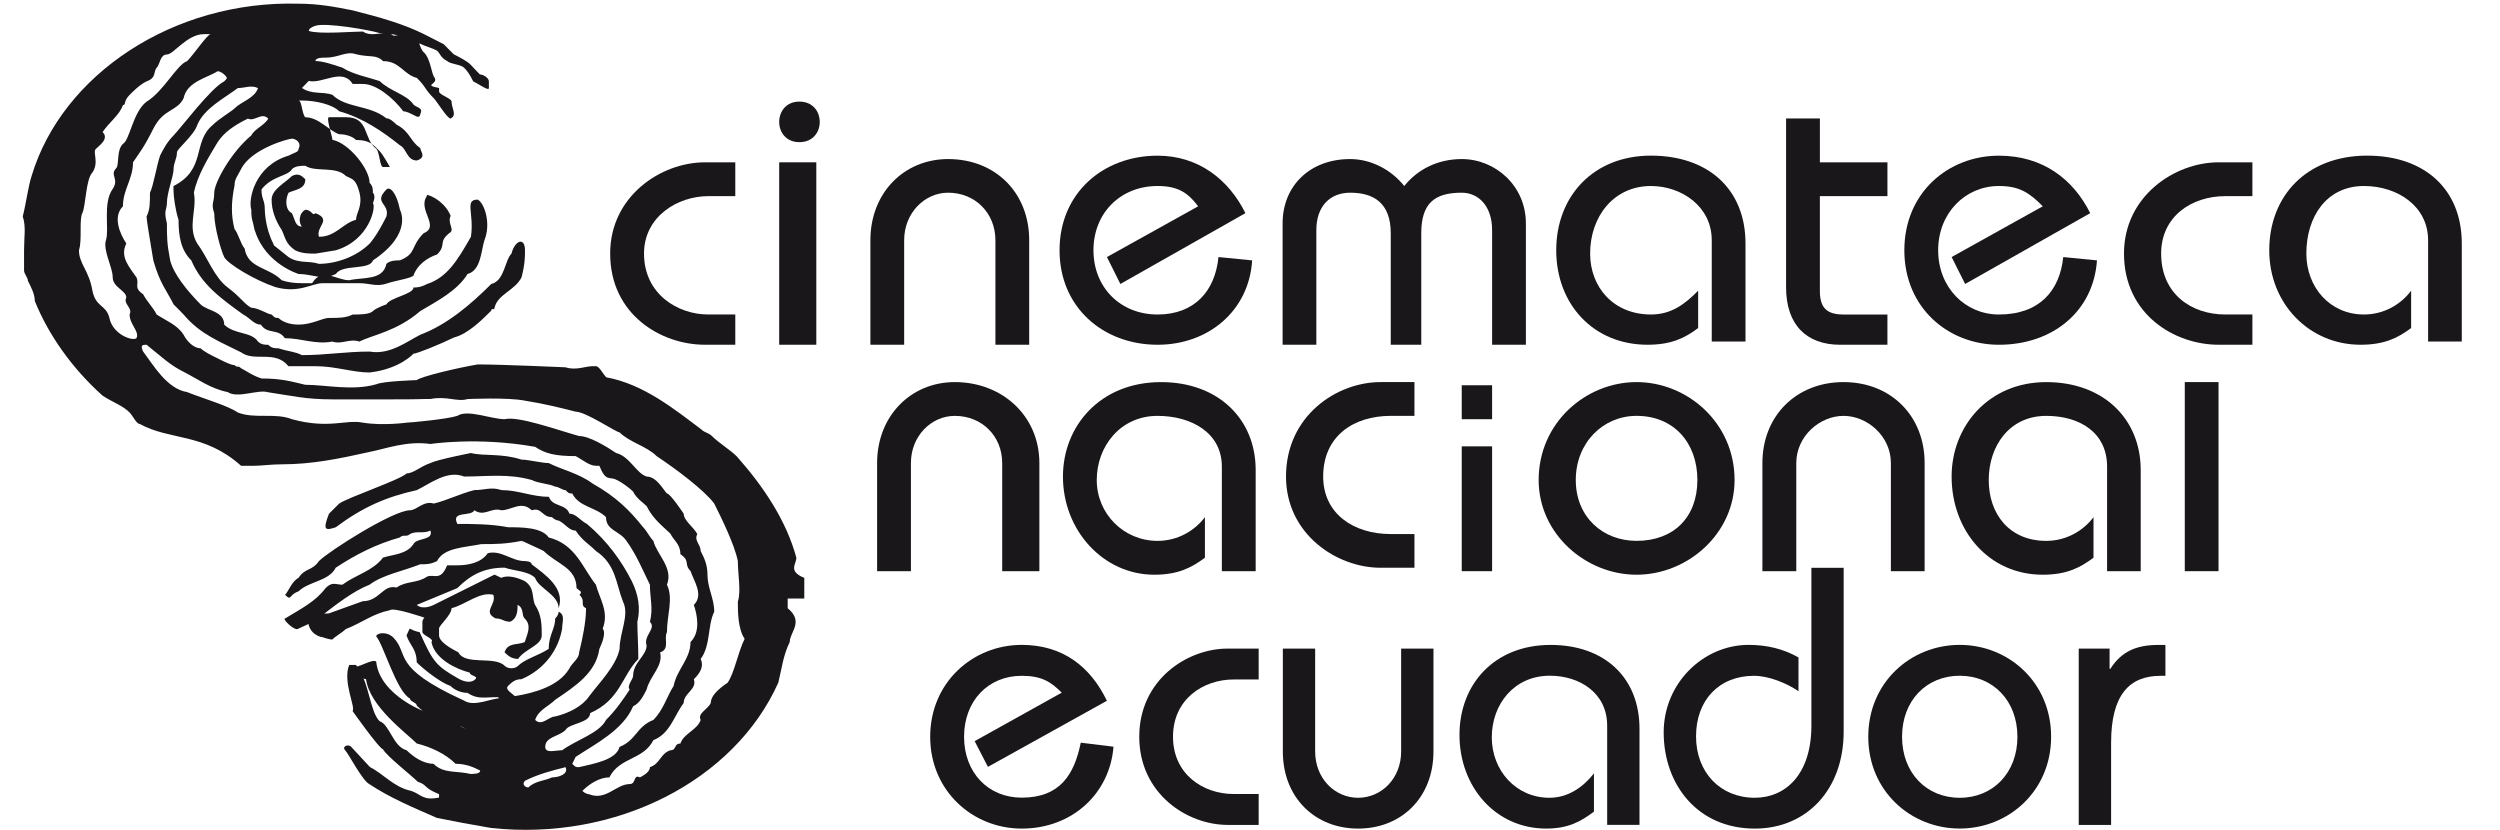 <?xml version="1.0" encoding="utf-8"?>
<!-- Generator: Adobe Illustrator 16.0.0, SVG Export Plug-In . SVG Version: 6.00 Build 0)  -->
<!DOCTYPE svg PUBLIC "-//W3C//DTD SVG 1.1//EN" "http://www.w3.org/Graphics/SVG/1.1/DTD/svg11.dtd">
<svg version="1.1" id="Capa_1" xmlns="http://www.w3.org/2000/svg" xmlns:xlink="http://www.w3.org/1999/xlink" x="0px" y="0px"
	 width="150.586px" height="50px" viewBox="0 0 150.586 50" enable-background="new 0 0 150.586 50" xml:space="preserve">
<g>
	<path fill="#1A171B" d="M44.29,11.815h-1.63c-1.835,0-3.868,1.221-3.868,3.458c0,2.445,2.033,3.67,3.868,3.67h1.63v1.822h-1.831
		c-2.648,0-5.706-1.822-5.706-5.492c0-3.458,3.058-5.496,5.706-5.496h1.831V11.815z"/>
	<path fill="#1A171B" d="M48.151,6.12c0.819,0,1.226,0.608,1.226,1.227c0,0.607-0.407,1.216-1.226,1.216
		c-0.812,0-1.217-0.609-1.217-1.216C46.934,6.728,47.339,6.12,48.151,6.12"/>
	<rect x="46.934" y="9.777" fill="#1A171B" width="2.236" height="10.988"/>
	<path fill="#1A171B" d="M52.428,20.765v-6.298c0-2.86,2.034-4.886,4.68-4.886c2.85,0,4.885,2.026,4.885,4.886v6.298h-2.035v-6.298
		c0-1.629-1.213-2.86-2.85-2.86c-1.42,0-2.646,1.23-2.646,2.86v6.298H52.428z"/>
	<path fill="#1A171B" d="M67.485,17.105l-0.809-1.622l5.495-3.057c-0.616-0.819-1.222-1.222-2.445-1.222
		c-2.241,0-3.862,1.634-3.862,3.87c0,2.24,1.622,3.87,3.862,3.87c2.241,0,3.47-1.435,3.667-3.46l2.03,0.2
		c-0.195,3.051-2.644,5.082-5.697,5.082c-3.255,0-5.905-2.23-5.905-5.691c0-3.466,2.649-5.698,5.905-5.698
		c2.445,0,4.275,1.419,5.291,3.462L67.485,17.105z"/>
	<path fill="#1A171B" d="M77.257,20.765v-7.313c0-2.248,1.634-3.871,4.068-3.871c1.226,0,2.445,0.607,3.26,1.623
		c0.812-1.016,2.036-1.623,3.462-1.623c2.038,0,3.864,1.623,3.864,3.871v7.313h-2.035v-6.914c0-1.425-0.81-2.244-1.829-2.244
		c-1.631,0-2.438,0.626-2.438,2.448v6.71h-1.838v-6.71c0-1.821-1.016-2.448-2.445-2.448c-1.214,0-2.036,0.819-2.036,2.244v6.914
		H77.257z"/>
	<path fill="#1A171B" d="M103.106,20.571v-6.104c0-2.041-1.831-3.263-3.663-3.263c-2.24,0-3.662,1.836-3.662,4.069
		c0,2.04,1.421,3.67,3.662,3.67c1.222,0,2.036-0.612,2.845-1.435v2.251c-0.809,0.608-1.624,1.006-3.052,1.006
		c-3.254,0-5.497-2.435-5.497-5.693s2.242-5.698,5.703-5.698c3.466,0,5.697,2.035,5.697,5.29v5.906H103.106z"/>
	<path fill="#1A171B" d="M113.688,11.815h-4.069v5.705c0,1.015,0.408,1.424,1.423,1.424h2.646v1.822h-2.852
		c-2.03,0-3.253-1.214-3.253-3.452V7.135h2.037v2.642h4.069V11.815z"/>
	<path fill="#1A171B" d="M118.369,17.105l-0.814-1.622l5.49-3.057c-0.805-0.819-1.416-1.222-2.64-1.222
		c-2.035,0-3.661,1.634-3.661,3.87c0,2.24,1.625,3.87,3.661,3.87c2.443,0,3.666-1.435,3.873-3.46l2.032,0.2
		c-0.206,3.051-2.647,5.082-5.905,5.082c-3.058,0-5.698-2.23-5.698-5.691c0-3.466,2.64-5.698,5.698-5.698
		c2.64,0,4.479,1.419,5.498,3.462L118.369,17.105z"/>
	<path fill="#1A171B" d="M135.672,11.815h-1.635c-2.027,0-3.862,1.221-3.862,3.458c0,2.445,1.834,3.67,3.862,3.67h1.635v1.822
		h-2.039c-2.642,0-5.696-1.822-5.696-5.492c0-3.458,3.055-5.496,5.696-5.496h2.039V11.815z"/>
	<path fill="#1A171B" d="M146.255,20.571v-6.104c0-2.041-1.834-3.263-3.867-3.263c-2.24,0-3.466,1.836-3.466,4.069
		c0,2.04,1.43,3.67,3.466,3.67c1.219,0,2.233-0.612,2.845-1.435v2.251c-0.812,0.608-1.626,1.006-3.053,1.006
		c-3.049,0-5.493-2.435-5.493-5.693s2.235-5.698,5.901-5.698c3.466,0,5.696,2.035,5.696,5.29v5.906H146.255z"/>
	<path fill="#1A171B" d="M52.832,34.404v-6.512c0-2.842,2.037-4.877,4.68-4.877c2.855,0,5.094,2.035,5.094,4.877v6.512h-2.239
		v-6.512c0-1.627-1.223-2.842-2.855-2.842c-1.419,0-2.643,1.215-2.643,2.842v6.512H52.832z"/>
	<path fill="#1A171B" d="M73.597,34.404v-6.302c0-2.035-1.836-3.052-3.876-3.052c-2.235,0-3.659,1.836-3.659,3.862
		c0,2.035,1.627,3.667,3.659,3.667c1.226,0,2.243-0.616,2.857-1.427v2.441c-0.817,0.61-1.631,1.025-3.055,1.025
		c-3.053,0-5.497-2.655-5.497-5.912c0-3.047,2.243-5.69,5.908-5.69c3.458,0,5.701,2.235,5.701,5.292v6.098H73.597z"/>
	<path fill="#1A171B" d="M85.199,25.049h-1.429c-2.237,0-4.069,1.215-4.069,3.656c0,2.24,1.833,3.463,4.069,3.463h1.429v2.03h-2.045
		c-2.643,0-5.692-2.03-5.692-5.493c0-3.656,3.049-5.69,5.692-5.69h2.045V25.049z"/>
	<rect x="88.047" y="26.886" fill="#1A171B" width="1.829" height="7.519"/>
	<path fill="#1A171B" d="M98.577,23.015c-3.052,0-5.897,2.443-5.897,5.897c0,3.256,2.845,5.706,5.897,5.706
		c3.051,0,5.904-2.449,5.904-5.706C104.481,25.458,101.628,23.015,98.577,23.015z M98.577,32.578c-2.025,0-3.661-1.428-3.661-3.667
		c0-2.238,1.636-3.862,3.661-3.862c2.244,0,3.664,1.625,3.664,3.862C102.241,31.15,100.821,32.578,98.577,32.578z"/>
	<path fill="#1A171B" d="M106.157,34.404v-6.512c0-2.842,2.041-4.877,4.886-4.877c2.853,0,4.886,2.035,4.886,4.877v6.512h-2.033
		v-6.512c0-1.627-1.424-2.842-2.853-2.842c-1.422,0-2.845,1.215-2.845,2.842v6.512H106.157z"/>
	<path fill="#1A171B" d="M126.919,34.404v-6.302c0-2.035-1.633-3.052-3.665-3.052c-2.238,0-3.464,1.836-3.464,3.862
		c0,2.035,1.226,3.667,3.464,3.667c1.219,0,2.236-0.616,2.847-1.427v2.441c-0.815,0.61-1.628,1.025-3.055,1.025
		c-3.256,0-5.492-2.655-5.492-5.912c0-3.047,2.236-5.69,5.7-5.69c3.462,0,5.69,2.235,5.69,5.292v6.098H126.919z"/>
	<rect x="131.599" y="23.015" fill="#1A171B" width="2.033" height="11.39"/>
	<rect x="88.047" y="23.206" fill="#1A171B" width="1.829" height="2.045"/>
	<path fill="#1A171B" d="M59.508,46.192l-0.8-1.55l5.245-2.92c-0.665-0.665-1.217-1.015-2.412-1.015
		c-2.014,0-3.471,1.504-3.471,3.671c0,2.167,1.458,3.668,3.471,3.668c2.298,0,3.161-1.368,3.558-3.311l1.971,0.242
		c-0.218,2.81-2.477,4.933-5.529,4.933c-2.94,0-5.512-2.261-5.512-5.532c0-3.275,2.572-5.534,5.512-5.534
		c2.477,0,4.14,1.31,5.132,3.367L59.508,46.192z"/>
	<path fill="#1A171B" d="M75.815,40.928h-1.507c-1.838,0-3.653,1.188-3.653,3.449c0,2.26,1.815,3.449,3.653,3.449h1.507v1.862
		h-1.861c-2.48,0-5.332-1.905-5.332-5.312c0-3.406,2.852-5.309,5.332-5.309h1.861V40.928z"/>
	<path fill="#1A171B" d="M86.344,39.068v6.194c0,2.792-1.947,4.648-4.537,4.648c-2.589,0-4.536-1.856-4.536-4.648v-6.194h1.947
		v6.194c0,1.639,1.192,2.792,2.589,2.792c1.394,0,2.59-1.153,2.59-2.792v-6.194H86.344z"/>
	<path fill="#1A171B" d="M96.807,49.688v-5.977c0-1.99-1.682-3.01-3.451-3.01c-2.146,0-3.499,1.707-3.499,3.718
		c0,1.973,1.442,3.634,3.474,3.634c1.108,0,2.015-0.622,2.679-1.467v2.303c-0.772,0.578-1.524,1.02-2.874,1.02
		c-3.058,0-5.225-2.519-5.225-5.644c0-3.033,2.082-5.419,5.489-5.419c3.27,0,5.354,1.992,5.354,5.044v5.797H96.807z"/>
	<path fill="#1A171B" d="M111.052,34.202v9.868c0,3.492-2.231,5.84-5.352,5.84c-3.453,0-5.489-2.656-5.489-5.797
		c0-2.965,2.392-5.269,5.112-5.269c1.061,0,2.079,0.224,3.008,0.757v2.034c-0.708-0.486-1.793-0.928-2.68-0.928
		c-2.098,0-3.491,1.459-3.491,3.647c0,2.168,1.46,3.699,3.54,3.699c1.856,0,3.408-1.416,3.408-4.341v-9.509H111.052z"/>
	<path fill="#1A171B" d="M118.042,38.844c-2.945,0-5.508,2.259-5.508,5.533c0,3.272,2.563,5.53,5.508,5.53s5.506-2.258,5.506-5.53
		C123.548,41.103,120.987,38.844,118.042,38.844z M118.042,48.054c-2.013,0-3.473-1.508-3.473-3.677c0-2.166,1.46-3.675,3.473-3.675
		c2.01,0,3.476,1.509,3.476,3.675C121.519,46.545,120.052,48.054,118.042,48.054z"/>
	<path fill="#1A171B" d="M125.212,39.068h1.858v1.22h0.046c0.661-1.043,1.567-1.44,2.872-1.44h0.445v1.859h-0.287
		c-1.884,0-2.985,1.146-2.985,4.029v4.953h-1.95V39.068z"/>
	<path fill="#1A171B" d="M47.968,33.592c-0.606-2.234-1.969-4.278-3.59-6.104c-0.413-0.407-1.091-0.815-1.496-1.224
		c-0.199-0.198-0.441-0.198-0.644-0.403c-1.629-1.222-3.478-2.723-5.717-3.134c-0.203-0.192-0.419-0.671-0.627-0.671h-0.2
		c-0.406,0-1.021,0.274-1.63,0.068c0,0-3.867-0.173-5.29-0.173c-1.226,0.207-3.46,0.74-3.666,0.945c0,0-2.038,0.06-2.443,0.25
		c-1.425,0.412-3.054,0.031-4.277,0.031c-0.807-0.19-1.42-0.38-2.639-0.38c-0.614-0.206-0.817-0.408-1.227-0.615
		c-0.201-0.198-0.201,0.005-0.399-0.191c-0.209,0-0.618-0.205-1.017-0.409c-0.412-0.194-0.821-0.407-1.023-0.604
		c-0.406,0-0.815-0.406-1.024-0.815c-0.4-0.611-1.005-0.815-1.623-1.218c-0.199-0.409-0.608-0.814-0.814-1.222
		c-0.61-0.408-0.206-0.616-0.402-1.014c-0.413-0.616-1.019-1.224-0.61-2.043c-0.408-0.609-0.821-1.625-0.204-2.238
		c0-1.017,0.606-1.631,0.606-2.649c0.404-0.61,0.61-0.806,1.225-2.026c0.609-1.221,1.422-1.023,1.822-1.832
		c0.208-1.02,1.433-1.226,2.047-1.63c0.196,0,0.399,0.196,0.399,0.196c0.209,0.208,0.209,0.208,0,0.415
		c-0.812,0.403-2.644,2.851-3.049,3.255c-0.402,0.409-0.61,0.816-0.816,1.221c-0.204,0.608-0.402,1.829-0.606,2.232
		c0,0.626,0,1.026-0.206,1.433c0,0.196,0.206,1.427,0.409,2.644c0.402,1.422,0.817,1.825,1.219,2.648
		c0.203,0.203,0.406,0.403,0.603,0.612c1.024,1.218,2.243,1.653,3.463,2.275c0.815,0.604,2.041-0.163,2.854,0.837h1.627
		c1.222,0,2.237,0.378,3.258,0.378c1.827-0.208,2.644-1.131,2.644-1.131c0.203,0,1.631-0.58,2.44-0.977
		c0.816-0.207,1.633-1.001,2.244-1.613c0-0.2,0.202,0.01,0.202-0.19c0.201-0.813,1.22-1.019,1.625-1.82
		c0.207-0.816,0.207-1.223,0.207-1.632c0-0.813-0.612-0.604-0.813,0.202c-0.412,0.41-0.412,1.637-1.221,1.832
		c-1.224,1.226-2.652,2.446-4.275,3.057c-0.814,0.409-1.832,1.228-3.052,1.012c-1.426,0-2.65,0.215-4.074,0.215
		c-0.41-0.215-0.811-0.215-1.417-0.412c-0.208,0-0.411,0-0.616-0.212c-0.206,0-0.406,0-0.614-0.194
		c-0.406-0.61-1.418-0.409-2.036-1.02c0-0.816-1.013-0.816-1.422-1.219c-0.815-0.823-1.627-1.832-1.832-2.648
		c-0.197-1.019-0.197-1.423-0.197-2.232c-0.208-0.817,0-0.817,0-1.218c0-0.626,0.402-1.634,0.402-2.044
		c0-0.413,0.203-0.608,0.203-1.022c0-0.196,1.018-1.013,1.219-1.63c0.407-1.007,1.627-1.618,2.444-2.234c0.408,0,0.814-0.201,1.22,0
		c-0.204,0.617-1.019,0.818-1.418,1.227c-0.209,0.198-0.923,0.61-1.322,1.007c-1.228,1.026-0.352,2.653-2.352,3.667v0.206
		c0,0.405,0.107,1.224,0.305,1.827c0,1.024,0.154,1.837,0.77,2.447c0.609,1.422,1.702,2.237,3.13,3.26
		c0.405,0.205,0.646,0.607,1.058,0.607c0.406,0.611,1.04,0.209,1.444,0.817c1.013,0,1.837,0.397,2.854,0.203
		c0.607,0.194,1.024-0.203,1.638,0c0.808-0.409,2.239-0.61,3.665-1.836c1.014-0.605,2.234-1.226,2.848-2.235
		c0.817-0.207,0.818-1.426,1.018-2.033c0.411-1.016,0-2.234-0.404-2.447c-0.818,0-0.202,0.818-0.409,2.24
		c-0.817,1.423-1.429,2.447-2.645,2.845c-0.407,0.208-0.613,0.208-0.815,0.208c0,0.408-1.424,0.607-1.631,1.018
		c0,0-0.609,0.203-0.814,0.403c-0.198,0.208-0.808,0.208-1.22,0.208c-0.405,0.205-0.81,0.205-1.422,0.205
		c-0.401,0-1.02,0.402-1.836,0.402c-0.605,0-1.013-0.204-1.211-0.402c-0.208,0-0.208,0-0.411-0.205
		c-0.205,0-0.818-0.409-1.224-0.409c-0.406-0.203-0.613-0.614-1.421-1.221c-0.813-0.606-1.223-1.83-1.837-2.649
		c-0.61-1.021,0-2.031-0.201-3.057c0.201-1.008,0.815-2.026,1.429-3.044c0.399-0.61,1.017-1.026,1.826-1.423
		c0.406,0.207,0.817-0.412,1.223,0c-0.206,0.397-0.817,0.611-1.02,1.015c-1.222,1.013-2.233,2.856-2.233,3.453
		c0,0.626-0.208,0.626,0,1.231c0,0.805,0.399,2.235,0.603,2.645c0.209,0.408,1.833,1.387,3.058,1.799
		c1.419,0.41,2.235-0.227,2.854-0.227h2.236c0.609,0,1.013,0.227,1.622,0.026c0.614-0.212,1.424-0.295,1.631-0.489
		c0.203-0.619,0.815-1.069,1.423-1.27c0.608-0.612,0-0.738,0.815-1.347c0.202-0.204-0.207-0.565,0-0.976
		c-0.409-1.02-1.629-1.412-1.423-1.205c-0.613,0.819,0.815,1.839-0.206,2.25c-0.816,0.816-0.407,1.223-1.427,1.633
		c-0.2,0-0.606,0.003-0.814,0.21c-0.204,1.02-1.419,0.794-2.235,0.989c-0.813,0-1.623-0.822-2.241,0.178h-0.199
		c-0.412,0-1.018,0.031-1.63-0.177c-0.813-0.813-2.037-0.698-2.239-1.918c-0.207-0.202-0.408-0.962-0.606-1.166
		c-0.209-0.813-0.209-1.588,0-2.618c0-0.409,0.199-0.591,0.399-1.001c0.613-1.219,2.854-1.826,3.059-1.826
		c0.196,0,0.606,0.21,0.4,0.619c0,0.195-0.204,0.197-0.605,0.405c-2.039,0.608-2.444,2.646-2.241,3.26
		c0,0.233,0.002,0.469,0.08,0.703l-0.003-0.002c0.036,0.07,0.105,0.519,0.146,0.587c0,0,0.004,0.003,0.005,0.003
		c0.636,1.979,2.619,2.576,2.619,2.576c0.816,0,1.435,0.411,2.244,0c0.402-0.61,2.035-0.207,2.234-0.817
		c2.446-1.628,1.628-3.05,1.628-3.05c-0.2-1.026-0.606-1.429-0.814-1.223c-0.814,0.823,0.208,0.823,0,1.625
		c-0.608,1.224-1.013,1.635-1.013,1.635c-0.818,0.81-2.035,1.22-3.057,1.22c-0.603-0.207-1.223,0-1.828-0.41l-0.872-0.696
		l-0.058-0.127l0.007,0.005c-0.499-0.97-0.505-2.029-0.505-2.029c0-0.613-0.2-0.613-0.2-1.224c0.61-0.81,1.627-0.81,1.832-1.22
		c0.196-0.207,0.606-0.207,0.807-0.207c0.615,0.409,1.837,0,2.447,0.617c0.405,0.196,0.607,0.196,0.817,1.008
		c0.203,0.819-0.21,1.231-0.21,1.629c-0.814,0.215-1.217,1.024-2.231,1.024c-0.208-0.617,0.81-1.024-0.208-1.421
		c-0.205,0.201-0.205-0.205-0.615-0.205c-0.407,0.205-0.407,0.817-0.201,1.01c-0.41,0-0.41-0.407-0.606-0.805
		c-0.406-0.205-0.406-0.818-0.205-1.231c0.401-0.198,1.012-0.198,1.012-0.812c-0.201-0.196-0.407-0.403-0.807-0.196
		c-0.406,0.411-1.222,0.81-1.222,1.421c0,0.613,0.203,1.216,0.609,1.832c0.207,0.408,0.207,0.812,0.809,1.221
		c0.41,0.2,0.821,0.2,1.226,0.2l1.222-0.2c2.036-0.606,2.44-2.647,2.234-2.84c0,0,0.206-0.419,0-0.626c0-0.198,0-0.403-0.198-0.597
		c0-0.821-1.223-2.386-2.241-2.593c0-0.207-0.409-1.361-0.203-1.361h1.018c1.426,0,1.02,1.295,1.83,1.905
		c0.204,0.201,0.204,1.095,0.405,1.095h0.411c0,0-0.411-0.747-0.612-0.953c-0.41-0.404-0.608-0.675-1.427-0.675
		C21.24,8.22,20.835,8.085,20.43,8.085c-0.612-0.201-1.219-1.022-2.042-1.022c-0.201-0.19-0.201-1.008-0.407-1.008h0.206
		c0.816,0,1.833,0.233,2.243,0.646c1.425,0.396,2.641,1.234,3.658,2.05c0.412,0.196,0.412,0.916,1.02,0.916
		c0.613-0.196,0.206-0.555,0.206-0.75c-0.615-0.409-0.615-0.991-1.426-1.408c-0.202-0.19-0.406-0.382-0.614-0.382
		c-1.013-0.815-2.439-0.604-3.254-1.419c-0.604-0.209-1.222,0.004-1.833-0.409l0.412-0.425c0.817,0.201,2.029-0.818,2.641,0.182
		h0.615c0.811,0,1.831,0.839,2.441,1.651c0.204,0,0.402,0.113,0.812,0.319c0,0,0.206,0.057,0.206-0.15
		c0.201-0.403-0.206-0.375-0.408-0.58c-0.406-0.609-1.424-0.805-2.036-1.413c-0.608-0.206-1.629-0.406-2.242-0.805
		c-0.607-0.208-1.211-0.401-1.625-0.401c0-0.208,0.413-0.206,0.608-0.206c0.818,0,1.224-0.409,1.831-0.206
		c0.819,0.207,1.223,0,1.628,0.416c1.018,0,1.226,0.803,2.038,1.012c0.613,0.609,0.407,0.609,1.022,1.226
		c0.198,0.201,0.806,1.221,1.013,1.221c0.404-0.207,0.057-0.61,0.057-1.02c0-0.201-0.752-0.405-0.752-0.613V5.302
		c-1-0.201-0.062-0.201-0.259-0.609c-0.208-0.208-0.233-1.114-0.642-1.526c0,0-0.234-0.111-0.439-1.111h-0.203
		c-0.406,0-0.817,0.091-1.22,0.091c-0.412-0.396-1.226,0.159-1.831-0.248c-0.615,0-2.644,0.177-3.256-0.036
		c0-0.196,0.404-0.311,0.404-0.311c0.608-0.204,3.258,0.247,3.866,0.442c0.816,0,1.63,0.237,2.444,0.643
		c0.407,0.197,0.615,0.207,1.015,0.415c0.208,0.203,0.208,0.417,0.608,0.625c0.207,0.195,0.814,0.196,1.019,0.404
		c0.206,0.203,0.34,0.401,0.546,0.816c0.406,0.202,0.947,0.609,0.947,0.404V4.899c0-0.206-0.341-0.415-0.541-0.415
		c-0.204-0.196-0.371-0.399-0.578-0.608c-0.203-0.194-0.596-0.402-1.001-0.609c-0.202-0.203-0.4-0.41-0.602-0.606
		c-0.407-0.201-0.803-0.407-1.217-0.62c-1.219-0.603-2.643-1.007-4.272-1.418c-1.015-0.2-2.027-0.4-3.257-0.4
		C10.455,0.009,3.738,4.485,1.904,10.6c-0.201,0.604-0.329,1.634-0.534,2.44c0.206,0.604,0.079,1.22,0.079,2.034v1.011v0.208
		c0,0.207,0.23,0.414,0.23,0.618c0.202,0.402,0.417,0.81,0.417,1.218c0.817,2.032,2.245,4.059,4.079,5.699
		c0.607,0.405,1.227,0.599,1.629,1.018c0.204,0.203,0.414,0.688,0.61,0.688c1.834,1.013,3.87,0.521,6.107,2.521h0.613h0.202
		c0.412,0,1.022-0.087,1.631-0.087c1.83,0,3.461-0.338,5.293-0.746c1.013-0.2,2.238-0.681,3.667-0.479c0,0,2.846-0.445,6.306,0.172
		c0.609,0.408,1.212,0.558,2.439,0.558c0.407,0.208,0.816,0.582,1.221,0.582h0.208c0.402,1,0.605,0.626,1.013,0.839
		c0.41,0.192,0.817,0.515,1.02,0.715c0.197,0.414,0.608,0.667,0.814,0.875c0.407,0.815,1.017,1.247,1.428,1.655
		c0.199,0.409,0.606,0.625,0.606,1.241c0.61,0.406,0.201,0.606,0.61,1.013c0.201,0.613,0.814,1.435,0.201,2.043
		c0.208,0.616,0.411,1.637-0.201,2.236c0,1.021-0.816,1.634-1.018,2.648c-0.4,0.614-0.609,1.435-1.22,2.045
		c-1.024,0.405-1.024,1.219-2.035,1.623c-0.206,0.807-1.626,1.022-2.442,1.221c-0.205,0-0.205,0-0.408-0.199l0.203-0.418
		c1.221-0.804,2.851-1.617,3.461-3.044c0.41-0.204,0.608-0.611,0.814-1.013c0.2-0.816,1.017-1.426,0.815-2.238
		c0.612-0.206,0.202-0.817,0.411-1.222c0-1.018,0.4-2.039,0-2.852c0.4-1.025-0.619-1.827-0.819-2.645
		c-0.207-0.202-0.407-0.616-0.613-0.817c-0.812-1.023-1.628-1.833-3.049-2.637c-0.816-0.61-1.833-0.823-2.643-1.232
		c-0.416,0-1.228-0.208-1.636-0.208c-1.219-0.396-2.237-0.196-3.05-0.396c0,0-2.037,0.396-2.437,0.603
		c-0.615,0.208-1.023,0.622-1.429,0.622c-0.412,0.398-3.461,1.415-4.07,1.821c-0.205,0.208-0.612,0.611-0.612,0.611
		c-0.401,1.017-0.206,1.017,0.408,0.815c1.629-1.218,3.049-1.833,4.883-2.238c0.82-0.399,1.829-1.222,2.848-0.819
		c1.428,0,2.65-0.19,4.072,0.208c0.405,0.212,1.024,0.212,1.418,0.403c0.208,0,0.416,0.208,0.618,0.208
		c0.206,0.202,0.206,0.202,0.406,0.202c0.408,0.818,1.424,0.818,2.034,1.425c0,0.812,0.816,0.812,1.229,1.428
		c0.599,0.818,1.01,1.824,1.416,2.645c0,0.813,0.207,1.419,0,2.233c0.408,0.411-0.406,0.822-0.2,1.426
		c0,0.616-0.814,1.017-0.814,1.836c0,0.197-0.402,0.603-0.203,0.816c-0.407,0.612-0.817,1.221-1.427,1.832
		c-0.402,0.806-1.831,1.219-2.643,1.826c-0.416,0-1.018,0.208-1.018-0.205c0-0.61,0.81-0.61,1.22-1.013
		c0.206-0.408,1.484-0.408,1.484-1.019c1.826-0.809,1.901-2.238,2.901-3.261v-0.197c0-0.616-0.056-1.423-0.056-2.042
		c0.197-0.814,0.069-1.623-0.333-2.442c-0.61-1.213-1.492-2.437-2.708-3.456c-0.409-0.201-0.646-0.614-1.05-0.614
		c-0.206-0.611-1.039-0.402-1.235-1.017c-1.023,0-1.844-0.405-2.862-0.405c-0.607-0.208-1.022,0-1.629,0
		c-0.821,0.202-1.639,0.615-2.445,0.812c-0.615-0.196-1.023,0.403-1.433,0.403c-1.013,0-4.88,2.453-5.487,3.063
		c-0.413,0.601-0.824,0.397-1.23,1.01c-0.4,0.203-0.605,0.813-0.807,1.022c0.406,0.401,0.201,0,0.807-0.209
		c0.617-0.61,1.836-0.61,2.244-1.427c1.217-0.802,2.44-1.419,3.863-1.822c0.208-0.208,0.412,0,0.61-0.208
		c0.41-0.207,0.816,0,1.23-0.207c0.202,0.616-0.82,0.415-1.023,0.817c-0.406,0.617-1.22,0.617-1.835,0.813
		c-0.611,0.81-1.628,1.025-2.443,1.631c-0.402,0-0.607-0.208-1.016,0.208c-0.608,0.805-1.424,1.211-2.437,1.827
		c-0.207,0,0.603,0.817,0.807,0.61c0.407-0.198,1.021-0.411,1.435-0.811c0.809-0.616,1.824-1.432,2.845-1.834
		c0.809-0.606,2.035-0.821,3.052-1.229c0.407,0,0.615,0,1.015-0.193c0.407-0.814,1.641-0.814,2.665-1.022
		c0.814,0,1.456,0,2.456-0.201v0.201l-0.015-0.201c0.407,0.201,0.91,0.409,1.313,0.612c0.809,0.804,1.981,1.008,1.981,2.24
		c0.206,0.194,0.38,0.194,0.179,0.403c0.409,0.401-0.014,0.607,0.395,0.808c0,0.814-0.215,1.838-0.416,2.655
		c0,0.398-0.413,0.602-0.613,1.011c-0.616,1.013-2.037,1.43-3.26,1.628c-0.202-0.198-0.614-0.402-0.406-0.615
		c0.204-0.201,0.405-0.406,0.81-0.406c1.428-0.607,2.237-1.824,2.445-3.048c0-0.411,0.202-0.811-0.208-1.017
		c0,0,0,0.207-0.208,0.407c0,0.61-0.395,1.021-0.395,1.834c-0.619,0.406-1.429,0.604-1.837,1.017c-0.204,0.2-0.609,0.2-0.816,0
		c-0.607-0.611-2.376,0-2.786-0.812c-0.412-0.206-1.164-0.623-1.164-1.019v-0.411c0-0.198,0.752-0.811,0.752-1.226
		c0.821-0.201,1.703-1.017,2.518-0.808c0.204,0.607-0.677,1.017,0.137,1.424c0.406,0,0.474,0.199,0.885,0.199
		c0.405-0.199,0.439-0.606,0.439-1.016c0.409,0.201,0.218,0.616,0.425,0.817c0.405,0.412,0.21,0.817,0.009,1.417
		c-0.408,0.208-1.013,0-1.221,0.623c0.208,0.201,0.414,0.398,0.818,0.398c0.409-0.604,1.423-0.813,1.423-1.417
		c0-0.608,0.001-1.221-0.401-1.837c-0.207-0.404,0-1.01-0.611-1.426c-0.408-0.203-1.017-0.397-1.426-0.203l-0.406-0.194
		c-1.219,0.606-2.446,1.217-3.661,1.824c-0.41,0.201-0.817,0.201-1.022,0l2.44-1.01c0.817-0.813,1.63-1.232,2.85-1.232
		c0.613,0.204,1.426,0.204,1.836,0.613c0.198,0.619,1.419,1.022,1.419,1.831c0.41-1.211-0.81-2.025-1.626-2.647
		c0-0.193-0.405-0.193-0.405-0.193c-0.813,0-1.426-0.682-2.239-0.476c-0.406,0.599-1.222,0.73-1.836,0.73h-0.611
		c-0.4,1-0.806,0.491-1.216,0.686c-0.613,0.411-1.221,0.237-1.833,0.653c-0.817-0.208-1.019,0.823-2.033,0.823l-2.037,0.733
		c-0.401,0-0.607,0.105-1.02,0.105h-0.199c-0.21,1,0.612,1.324,0.817,1.324c0,0,0.401,0.146,0.604,0.146
		c0.205-0.207,0.607-0.426,0.815-0.629c1.02-0.404,1.625-0.928,2.646-1.134c0.204-0.208,2.105,0.451,2.105,0.451
		c0.198-0.2-0.138,0.044-0.138,0.243v0.213v0.405c0,0.203,0.741,0.405,0.544,0.6c0.197,1.021,1.486,1.634,2.307,1.843
		c0,0.201,0.542,0.201,0.338,0.398c-0.202,0.206-0.543,0.206-0.955,0c-1.423-0.807-1.587-1.016-2.403-2.84c0,0-0.189,0-0.599-0.208
		l-0.189,0.411c0.198,0.604,0.613,0.813,0.613,1.621c0.406,0.409,1.43,1.222,2.037,1.422c0.202,0.213,0.608,0.417,1.02,0.417
		c0.612,0.409,1.018,0.257,1.832,0.257c0.205,0.208,0.406,0.06,0.406,0.06h-0.201c-0.608,0-1.625,0.551-2.241,0.148
		c-4.474-2.036-3.257-2.785-4.27-3.806c-0.412-0.396-1.021-0.258-1.021-0.056c0.405,0.402,1.223,3.327,2.033,3.736
		c0,0.196,0.41,0.231,0.41,0.435c1.022,1.02,2.44,0.836,3.257,1.642c0.409,0.413,1.224,0.215,1.627,0.625l-0.403-0.457
		c-0.815-0.2-1.838-0.267-2.652-1.267h-0.608c-0.607,0-3.461-1.169-3.665-3.199c-0.2-0.209-1.215,0.452-1.215,0.252v0.2
		c0,0.209,0.406,0.607,0.604,0.607c0.206,1.632,2.442,3.257,3.057,3.873c0.818,0.2,1.725,0.612,2.336,1.222
		c0.615,0,1.075,0.199,1.481,0.407c0,0.204-0.381,0.204-0.588,0.204c-0.816-0.204-1.617,0-2.222-0.611
		c-0.615,0-1.218-0.418-1.624-0.818c-0.813-0.205-1.015-1.552-1.627-1.75c-0.608-0.609-0.605-2.388-1.424-3.388h-0.403
		c-0.411,1,0.403,2.569,0.201,2.778c0,0,1.629,2.3,1.831,2.3c0.204,0.396,1.69,1.557,2.097,1.959
		c0.616,0.205,0.282,0.338,1.282,0.748v0.205c-1,0.202-1.076-0.205-1.688-0.406c-1.02-0.208-1.66-1.018-2.474-1.43
		c-0.197-0.199-0.93-1.017-1.133-1.221c-0.202-0.2-0.57,0-0.362,0.205c0.204,0.208,1.041,1.836,1.448,2.035
		c1.22,0.818,2.654,1.419,4.077,2.042c1.018,0.205,2.043,0.402,3.267,0.607c7.525,0.811,14.657-2.848,17.301-8.756
		c0.204-0.813,0.283-1.623,0.688-2.446c0-0.6,0.876-1.218-0.124-2.033v-0.586h1v-0.625v-0.619
		C47.449,34.402,47.968,33.995,47.968,33.592z M8.22,20.368c-0.208,0.203-1.432-0.207-1.63-1.22
		c-0.204-0.817-0.816-0.614-1.024-1.64c-0.2-1.215-0.81-1.618-0.81-2.435c0.203-0.606,0-1.837,0.203-2.235
		c0.207-0.413,0.207-2.043,0.607-2.447c0.416-0.615,0-1.225,0.208-1.421C5.982,8.763,6.59,8.356,6.18,7.953
		c0.41-0.607,1.021-1.02,1.226-1.628c0.204,0,0-0.205,0.401-0.609c0.205-0.208,0.608-0.614,1.021-0.816
		c0.608-0.206,0.409-0.61,0.608-0.814c0.204-0.209,0.204-0.804,0.618-0.804c0.402,0,1.213-1.226,2.23-1.226h0.409
		c-0.202,0-1.017,1.226-1.426,1.629c-0.608,0.202-1.421,1.83-2.439,2.44C8.012,6.733,7.807,8.463,7.406,8.663
		c-0.411,0.404-0.205,1.271-0.411,1.476c-0.405,0.411,0.207,0.63-0.207,1.245c-0.608,0.824-0.198,2.457-0.402,3.07
		c-0.206,0.607,0.402,1.63,0.402,2.247c0,0.605,0.821,0.806,0.821,1.217c-0.204,0.411,0.402,0.614,0.198,1.023
		C7.807,19.549,8.416,19.961,8.22,20.368z M33.446,42.147c1.227-0.826,2.448-1.63,2.656-3.056c0.2-0.417,0.402-1.017,0.2-1.224
		c0.405-1.017-0.2-1.831-0.407-2.645c-0.814-1.025-1.221-2.444-2.843-2.847c-0.416-0.616-1.636-0.616-2.446-0.616
		c-1.017-0.202-2.24-0.202-3.058-0.202c-0.404-0.821,0.817-0.409,1.024-0.821c0.606,0.412,1.017-0.195,1.625,0
		c0.613,0,1.219-0.6,1.831,0c0.608-0.195,0.608,0.412,1.22,0.412c0,0,0.198,0.208,0.406,0.208c0.41,0.201,0.616,0.604,1.02,0.604
		c0.407,0.616,0.816,0.817,1.221,1.229c1.22,0.804,1.22,2.033,1.63,3.045c0.407,0.822-0.204,1.84-0.204,2.856
		c-0.206,1.017-1.219,2.029-1.831,2.845c-0.41,0.611-1.22,1.02-2.043,1.221c-0.395,0-0.81,0.613-1.212,0.208
		C32.432,42.756,33.051,42.548,33.446,42.147z M33.248,46.826c-0.404,0.203-1.014,0.203-1.424,0.606
		c-0.201,0-0.408-0.204-0.201-0.403c0.81-0.407,1.625-0.611,2.441-0.819C34.269,46.622,33.653,46.826,33.248,46.826z M43.83,41.121
		c-0.611,0.414-1.017,0.816-1.017,1.223c-0.198,0.412-0.811,0.612-0.609,1.022c-0.202,0.608-1.021,0.806-1.222,1.422
		c-0.408,0-0.206,0.404-0.606,0.404c-0.612,0.208-0.612,0.818-1.228,1.017c0,0.208-0.2,0.413-0.604,0.616
		c-0.41-0.204-0.213,0.402-0.613,0.402c-0.817,0-1.427,1.021-2.442,0.614c0,0-0.202,0-0.41-0.202
		c0.41-0.412,1.022-0.814,1.627-0.814c0.614-1.233,2.036-1.03,2.649-2.24c1.021-0.414,1.22-1.428,1.828-2.242
		c0-0.605,0.819-0.809,0.61-1.429c0.411-0.398,0.613-0.807,0.411-1.22c0.609-0.813,0.411-2.025,0.817-2.845
		c0-0.814-0.406-1.42-0.406-2.233c0-0.623-0.208-1.025-0.411-1.427c0-0.411-0.411-0.612-0.202-1.021
		c-0.208-0.408-0.819-0.811-0.819-1.224c0,0-0.807-1.22-1.009-1.22c-0.209-0.202-0.619-1.021-1.226-1.021
		c-0.618-0.19-1.018-1.216-1.834-1.416c-0.61-0.408-1.625-1.024-2.236-1.024c-1.432-0.403-3.664-1.215-4.48-1.014
		c-0.809,0-2.236-0.612-2.85-0.201c-0.611,0.201-2.85,0.409-3.048,0.409c0,0-1.429,0.2-2.645,0c-1.02-0.208-2.037,0.403-4.273-0.208
		c-1.019-0.404-2.244,0-3.26-0.404c-0.607-0.419-2.037-0.822-3.054-1.229c-1.213-0.198-2.03-1.625-2.646-2.443
		c-0.206-0.408,0-0.408,0.206-0.408c1.018,0.818,1.423,1.227,2.231,1.63c0.819,0.414,1.635,1.023,2.656,1.221
		c0.607,0.407,1.827-0.183,2.44,0.012c1.426,0.209,2.233,0.427,3.865,0.427h3.666c1.829,0,1.422-0.023,2.243-0.023
		c1.008-0.194,1.62,0.197,2.233,0.004c0,0,2.444-0.112,3.461,0.098c1.221,0.193,2.239,0.454,3.05,0.662
		c0.615,0,2.441,1.246,2.647,1.246c0.611,0.606,1.628,0.826,2.236,1.434c1.221,0.813,2.851,2.041,3.465,2.852
		c0.403,0.814,1.221,2.449,1.424,3.47c0,0.816,0.204,1.825,0,2.435c0,0.615,0,1.634,0.408,2.247
		C44.446,39.297,44.243,40.518,43.83,41.121z"/>
</g>
</svg>
